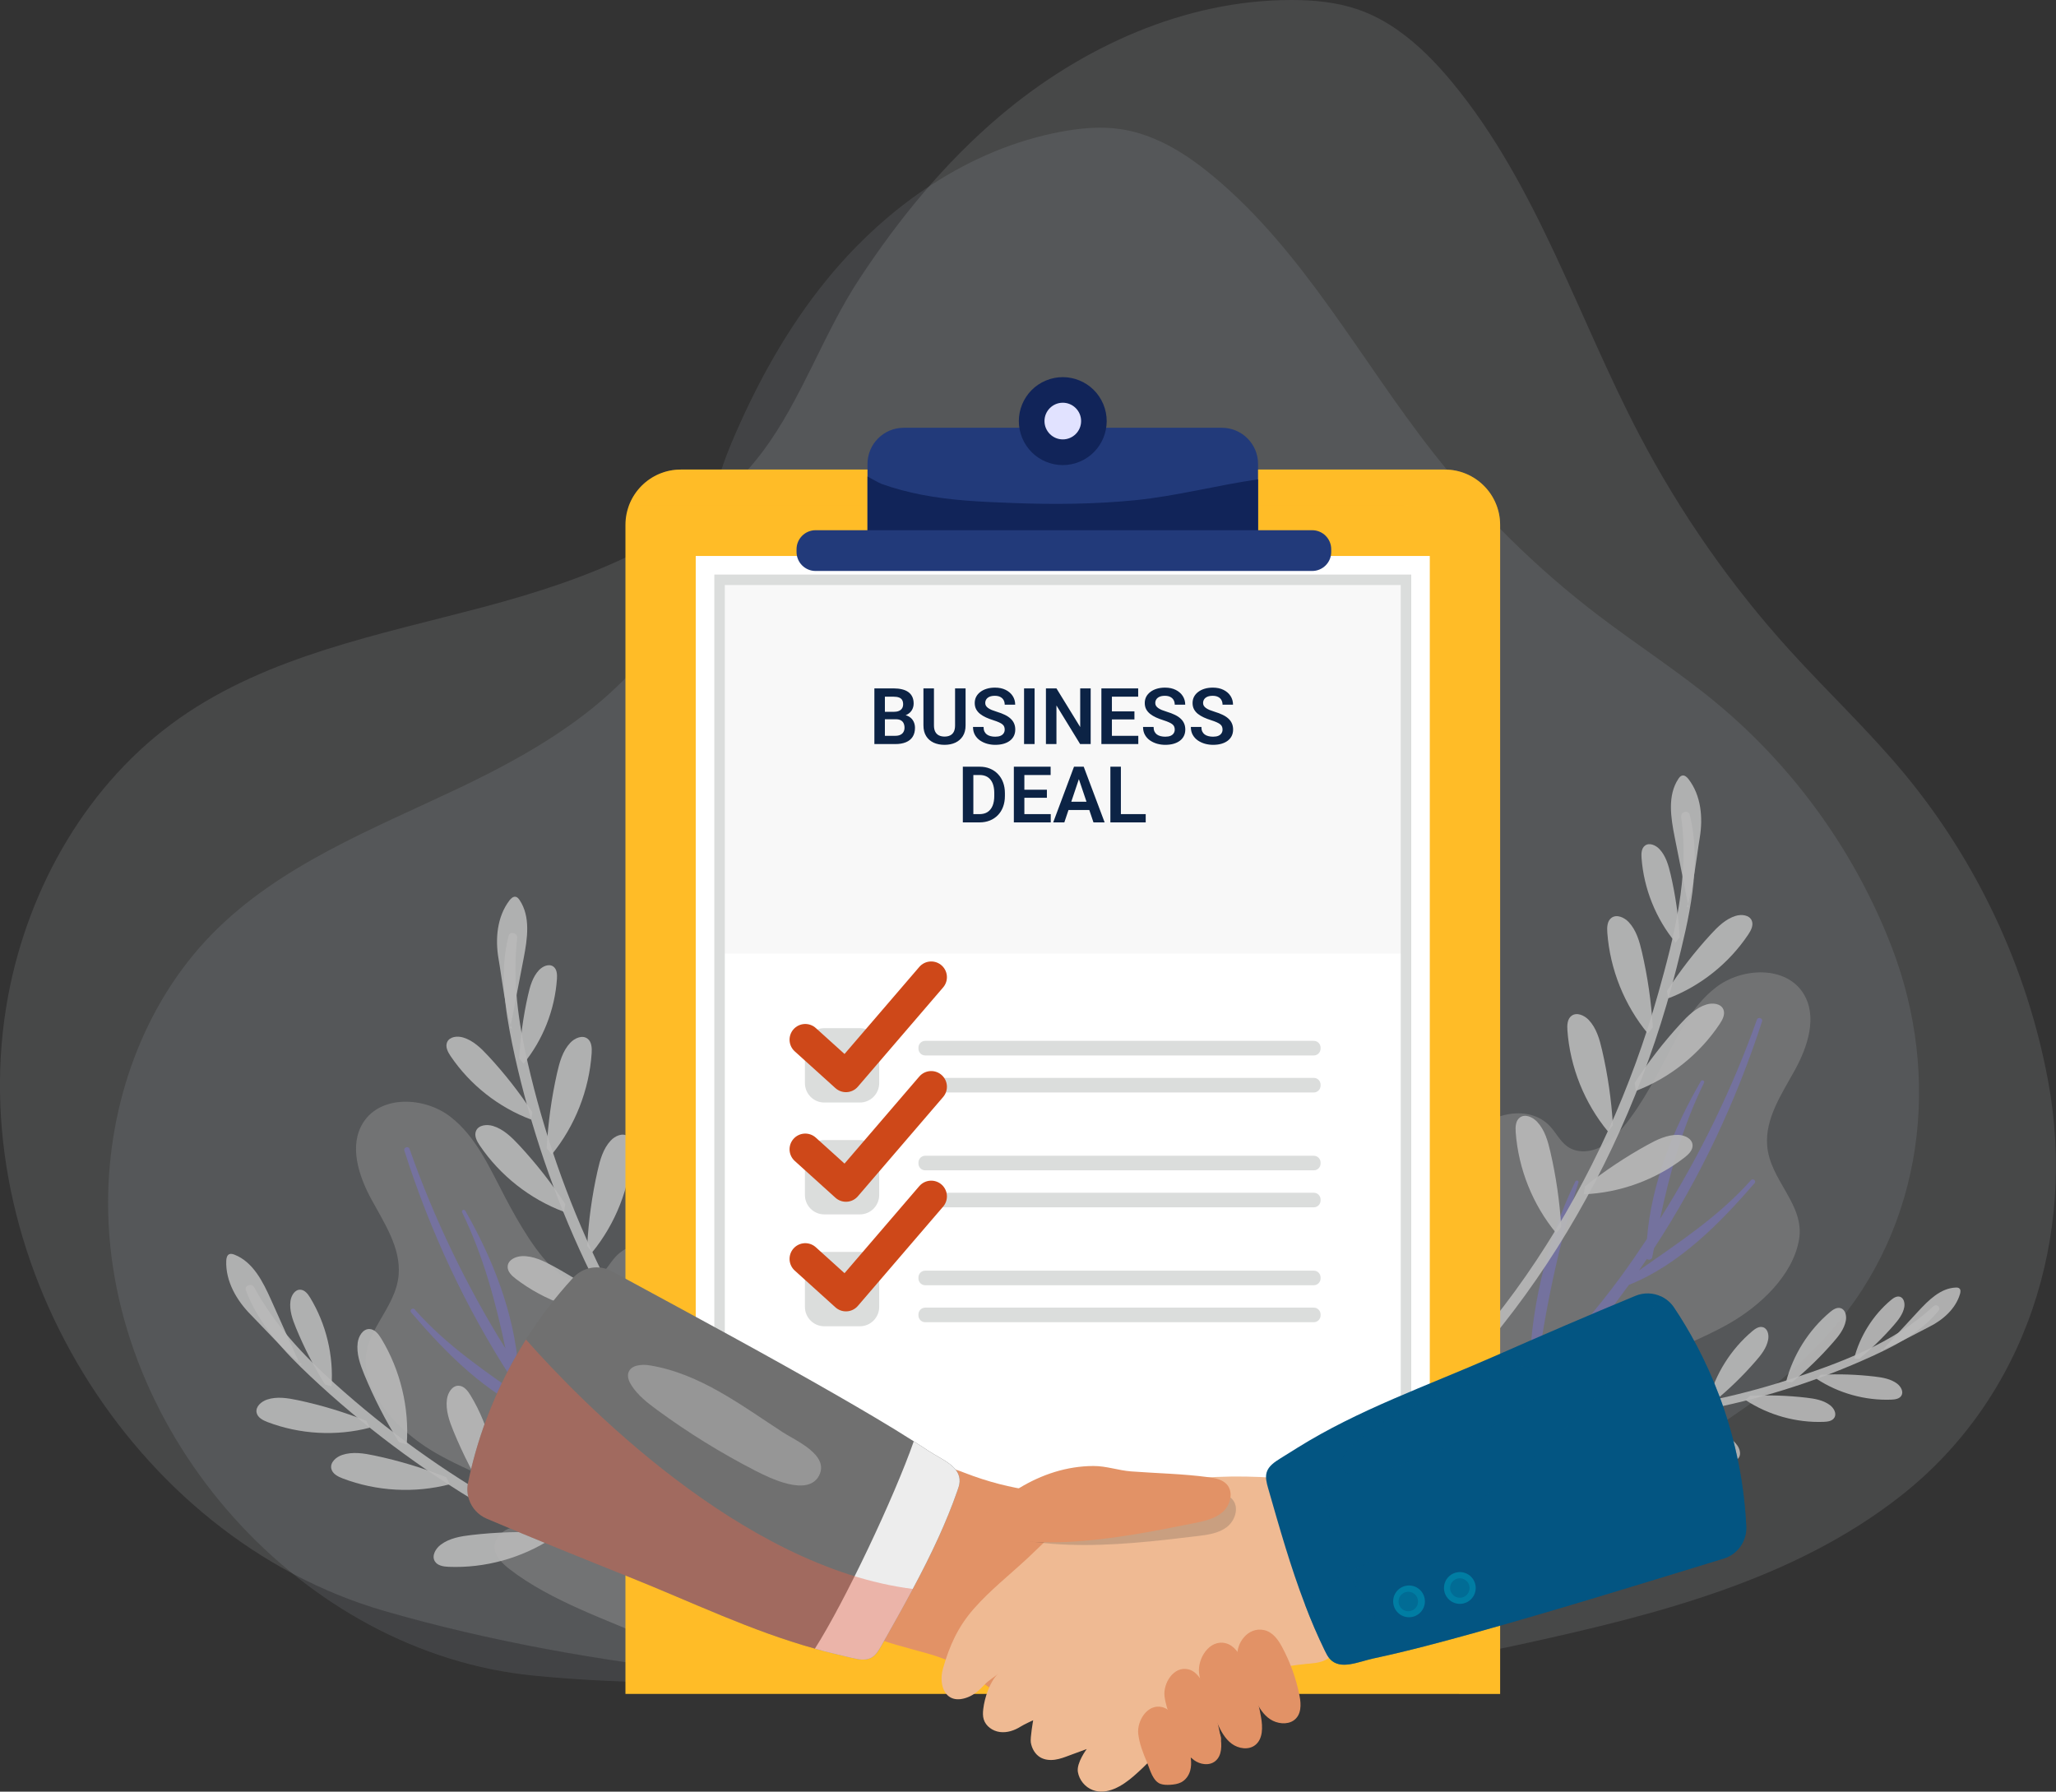 <svg width="210" height="183" viewBox="0 0 210 183" fill="none" xmlns="http://www.w3.org/2000/svg">
<rect x="0" y="0" width="210" height="183" fill="#333333" stroke="none"/>
<g clip-path="url(#clip0_1154_5736)">
<g opacity="0.53">
<path d="M142.841 3.127C141.565 2.227 140.194 1.482 138.709 0.968C136.53 0.218 134.196 0 131.889 0C121.014 0 110.497 4.782 102.183 11.804C96.526 16.581 91.799 22.363 87.744 28.535C84.061 34.144 81.914 40.739 77.931 46.08C71.293 54.979 60.141 59.142 49.416 61.992C38.69 64.842 27.416 66.978 18.33 73.36C9.03 79.891 2.946 90.482 0.843 101.659C-4.138 128.125 13.385 157.069 39.294 164.555C60.654 170.728 84.683 172.646 106.856 172.628C123.298 172.614 139.835 171.364 155.918 167.828C169.241 164.896 183.204 161.383 194.142 152.792C206.979 142.711 212.142 126.198 209.181 110.335C207.043 98.872 201.934 87.973 194.492 79.001C190.841 74.601 186.655 70.669 182.813 66.433C176.801 59.802 171.634 52.402 167.475 44.475C161.127 32.38 157.017 18.913 148.313 8.39C146.701 6.441 144.894 4.582 142.837 3.132L142.841 3.127Z" fill="#F3F9FD" fill-opacity="0.2"/>
</g>
<g opacity="0.23">
<path d="M118.405 14.395C117.152 13.817 115.839 13.395 114.473 13.19C112.461 12.89 110.4 13.076 108.397 13.449C98.962 15.204 90.607 21.049 84.522 28.476C80.381 33.535 77.211 39.312 74.682 45.32C72.389 50.779 71.585 56.852 68.988 62.124C64.661 70.919 55.652 76.328 46.807 80.528C37.957 84.728 28.517 88.4 21.66 95.4C14.64 102.568 11.066 112.735 11.039 122.771C10.976 146.538 30.832 168.828 54.521 171.15C74.051 173.064 95.206 170.855 114.445 167.264C128.712 164.601 142.861 160.856 156.247 155.192C167.336 150.502 178.888 145.202 186.997 135.984C196.515 125.166 198.336 110.008 193.218 96.718C189.517 87.114 183.333 78.482 175.432 71.896C171.554 68.665 167.295 65.933 163.277 62.874C156.992 58.088 151.321 52.502 146.435 46.293C138.984 36.821 133.249 25.799 124.004 18.072C122.292 16.64 120.426 15.317 118.409 14.39L118.405 14.395Z" fill="#DFECFA" fill-opacity="0.4"/>
</g>
<path d="M79.783 169.673C79.71 169.741 79.633 169.805 79.552 169.869C75.837 172.837 70.534 169.2 66.906 167.601C62.029 165.451 56.285 163.542 52.075 160.296C51.317 159.71 50.523 158.96 50.523 158.001C50.523 157.092 51.294 156.324 52.162 156.065C53.029 155.806 53.969 155.965 54.841 156.215C55.172 156.31 55.531 156.415 55.849 156.287C56.321 156.097 56.462 155.451 56.267 154.983C56.071 154.515 55.649 154.188 55.231 153.897C51.935 151.629 48.03 150.433 44.561 148.442C41.473 146.674 38.045 143.543 37.418 139.816C36.809 136.211 40.433 133.789 40.719 130.198C40.937 127.443 39.266 124.948 37.945 122.521C36.623 120.094 35.62 117.012 37.091 114.671C38.876 111.831 43.344 112.012 46 114.062C48.656 116.112 50.041 119.353 51.608 122.321C52.856 124.689 54.918 128.398 57.075 130.039C58.224 130.911 59.922 131.239 61.102 130.411C61.847 129.893 62.265 129.025 62.883 128.357C65.162 125.912 69.63 127.107 71.437 129.925C73.24 132.743 73.022 136.398 72.282 139.661C71.959 141.07 71.551 142.525 71.846 143.943C72.141 145.361 73.426 146.697 74.852 146.465C75.742 146.32 76.482 145.615 77.381 145.561C78.448 145.497 79.37 146.415 79.697 147.433C80.024 148.451 79.901 149.551 79.81 150.615C79.501 154.219 79.647 157.851 80.219 161.424C80.668 164.228 82.235 167.441 79.783 169.664V169.673Z" fill="#848484" fill-opacity="0.62"/>
<g style="mix-blend-mode:screen" opacity="0.38">
<path d="M41.297 117.512C43.921 125.748 47.549 133.543 52.231 140.775C52.29 141.075 52.349 141.37 52.404 141.67C52.453 141.934 52.785 141.993 52.953 141.847C53.216 142.238 53.475 142.634 53.743 143.02C49.715 140.156 45.692 137.534 42.355 133.743C42.151 133.511 41.787 133.82 41.992 134.052C45.52 138.166 49.638 142.406 54.751 144.493C54.76 144.493 54.765 144.493 54.774 144.493C60.277 152.201 67.075 159.91 75.044 165.051C75.384 165.273 75.874 164.792 75.543 164.492C71.883 161.165 68.291 157.901 64.891 154.46C64.972 147.547 63.269 140.184 60.295 133.961C60.214 133.793 59.914 133.875 59.973 134.066C61.998 140.602 63.297 146.979 64.178 153.724C61.113 150.57 58.197 147.261 55.55 143.597C54.656 142.356 53.793 141.088 52.953 139.806C52.522 134.134 50.319 128.534 47.527 123.671C47.413 123.471 47.095 123.616 47.2 123.825C49.384 128.33 50.623 132.952 51.627 137.734C47.631 131.316 44.321 124.448 41.824 117.33C41.719 117.035 41.202 117.199 41.297 117.503V117.512Z" fill="#7970E5"/>
</g>
<path d="M137.328 160.51C137.669 159.606 144.666 158.047 145.815 157.62C148.616 156.579 151.391 155.461 154.129 154.265C159.015 152.138 164.768 150.256 168.995 147.029C169.758 146.447 170.553 145.702 170.557 144.743C170.557 143.834 169.794 143.061 168.927 142.798C168.06 142.534 167.12 142.689 166.248 142.934C165.917 143.025 165.558 143.129 165.24 143.002C164.772 142.811 164.632 142.166 164.827 141.698C165.022 141.23 165.449 140.902 165.871 140.616C169.177 138.366 173.091 137.184 176.569 135.212C179.666 133.457 183.108 130.344 183.753 126.621C184.375 123.021 180.765 120.576 180.497 116.99C180.288 114.231 181.977 111.749 183.312 109.327C184.647 106.908 185.664 103.827 184.202 101.481C182.431 98.632 177.963 98.791 175.293 100.832C172.628 102.868 171.229 106.104 169.645 109.063C168.382 111.422 166.307 115.122 164.137 116.758C162.983 117.626 161.285 117.944 160.104 117.113C159.36 116.59 158.951 115.722 158.334 115.054C156.063 112.595 151.591 113.772 149.774 116.581C147.958 119.39 148.158 123.044 148.884 126.312C149.198 127.726 149.602 129.18 149.302 130.594C149.002 132.007 147.708 133.344 146.287 133.103C145.397 132.953 144.661 132.244 143.762 132.189C142.695 132.121 141.769 133.034 141.437 134.048C141.106 135.066 141.22 136.166 141.306 137.23C141.978 145.579 140.221 152.82 137.328 160.515V160.51Z" fill="#838383" fill-opacity="0.62"/>
<g style="mix-blend-mode:screen" opacity="0.38">
<path d="M179.984 104.304C177.318 112.526 173.654 120.303 168.936 127.517C168.877 127.817 168.818 128.112 168.759 128.412C168.709 128.676 168.373 128.73 168.21 128.589C167.946 128.98 167.683 129.371 167.415 129.757C171.456 126.912 175.493 124.308 178.849 120.54C179.053 120.308 179.416 120.617 179.212 120.853C175.666 124.949 171.529 129.171 166.403 131.23C166.393 131.23 166.389 131.23 166.38 131.23C160.84 138.911 154.006 146.588 146.01 151.688C145.67 151.906 145.184 151.425 145.511 151.129C149.189 147.82 152.794 144.575 156.213 141.148C156.163 134.234 157.902 126.876 160.908 120.671C160.99 120.503 161.29 120.59 161.226 120.776C159.169 127.298 157.839 133.671 156.926 140.411C160.009 137.275 162.938 133.98 165.603 130.326C166.507 129.089 167.37 127.826 168.219 126.548C168.677 120.876 170.907 115.29 173.722 110.44C173.84 110.24 174.154 110.386 174.049 110.599C171.842 115.094 170.58 119.712 169.558 124.489C173.586 118.09 176.928 111.24 179.457 104.131C179.562 103.836 180.079 104.004 179.979 104.304H179.984Z" fill="#7970E5"/>
</g>
<path d="M136.332 150.665C144.323 144.438 151.307 137.216 156.919 128.748C162.473 120.367 166.659 111.095 169.384 101.413C171.005 95.645 172.571 89.496 171.718 83.473C171.641 82.914 172.449 82.664 172.594 83.246C173.866 88.368 172.494 93.877 171.241 98.872C169.974 103.918 168.308 108.858 166.273 113.644C162.214 123.198 156.642 132.148 149.668 139.839C145.817 144.088 141.545 148.025 136.818 151.279C136.454 151.529 135.987 150.933 136.341 150.661L136.332 150.665Z" fill="#B9B9B9" fill-opacity="0.9"/>
<path d="M172.475 92.636C172.002 90.259 171.53 87.882 171.053 85.509C170.654 83.505 170.3 81.255 171.43 79.55C171.53 79.4 171.653 79.25 171.825 79.214C172.08 79.159 172.307 79.378 172.466 79.582C173.742 81.232 173.959 83.5 173.614 85.555C173.269 87.609 172.974 90.673 172.302 92.65" fill="#B9B9B9" fill-opacity="0.9"/>
<path d="M170.388 101.977C173.698 100.713 176.595 98.4 178.566 95.454C178.852 95.027 179.129 94.491 178.92 94.018C178.666 93.445 177.871 93.368 177.277 93.55C176.255 93.863 175.456 94.654 174.734 95.441C173.085 97.236 171.592 99.168 170.266 101.208" fill="#B9B9B9" fill-opacity="0.9"/>
<path d="M167.088 111.426C170.553 110.104 173.586 107.681 175.647 104.595C175.947 104.145 176.238 103.586 176.02 103.09C175.756 102.49 174.921 102.409 174.299 102.599C173.227 102.927 172.396 103.754 171.638 104.581C169.912 106.458 168.346 108.481 166.961 110.622" fill="#B9B9B9" fill-opacity="0.9"/>
<path d="M161.766 121.985C165.471 121.835 169.117 120.503 172.05 118.235C172.477 117.903 172.927 117.467 172.877 116.931C172.818 116.281 172.055 115.935 171.401 115.917C170.284 115.89 169.231 116.408 168.25 116.949C166.02 118.181 163.891 119.599 161.897 121.185" fill="#B9B9B9" fill-opacity="0.9"/>
<path d="M171.136 96.268C169.129 93.836 167.899 90.777 167.667 87.632C167.635 87.173 167.653 86.641 168.021 86.368C168.466 86.037 169.115 86.323 169.497 86.728C170.151 87.418 170.419 88.382 170.637 89.305C171.127 91.414 171.436 93.568 171.567 95.727" fill="#B9B9B9" fill-opacity="0.9"/>
<path d="M168.311 105.567C165.914 102.668 164.447 99.009 164.17 95.259C164.129 94.713 164.156 94.073 164.592 93.75C165.123 93.354 165.9 93.7 166.354 94.182C167.135 95.009 167.457 96.154 167.712 97.259C168.293 99.777 168.665 102.345 168.82 104.927" fill="#B9B9B9" fill-opacity="0.9"/>
<path d="M164.237 115.571C161.839 112.671 160.373 109.013 160.096 105.263C160.055 104.717 160.082 104.076 160.518 103.754C161.049 103.358 161.826 103.704 162.28 104.186C163.061 105.013 163.383 106.158 163.637 107.263C164.219 109.781 164.591 112.349 164.745 114.93" fill="#B9B9B9" fill-opacity="0.9"/>
<path d="M158.956 125.962C156.558 123.062 155.091 119.403 154.814 115.653C154.774 115.108 154.801 114.467 155.237 114.144C155.768 113.749 156.544 114.094 156.998 114.576C157.78 115.403 158.102 116.549 158.356 117.653C158.937 120.171 159.31 122.739 159.464 125.321" fill="#B9B9B9" fill-opacity="0.9"/>
<path d="M71.588 162.428C64.686 160.119 58.002 157.474 51.649 153.883C45.388 150.347 39.521 146.12 34.176 141.307C30.934 138.389 28.046 135.316 25.949 131.462C25.712 131.03 24.931 131.298 25.113 131.789C26.407 135.275 29.045 138.075 31.711 140.584C34.385 143.102 37.214 145.466 40.148 147.67C46.078 152.124 52.503 155.924 59.287 158.915C63.183 160.633 67.219 162.169 71.361 163.187C71.851 163.31 72.069 162.592 71.588 162.433V162.428Z" fill="#B9B9B9" fill-opacity="0.9"/>
<path d="M30.665 139.421C29.675 137.212 28.686 134.998 27.696 132.789C26.86 130.921 25.848 128.885 23.936 128.148C23.768 128.085 23.582 128.035 23.418 128.103C23.182 128.208 23.119 128.517 23.11 128.776C23.028 130.862 24.163 132.83 25.634 134.307C27.105 135.784 29.122 138.107 30.811 139.33" fill="#B9B9B9" fill-opacity="0.9"/>
<path d="M37.774 145.825C34.346 146.715 30.64 146.511 27.33 145.252C26.849 145.07 26.313 144.793 26.209 144.288C26.081 143.675 26.685 143.152 27.28 142.952C28.293 142.616 29.401 142.798 30.445 143.02C32.824 143.525 35.163 144.234 37.424 145.129" fill="#B9B9B9" fill-opacity="0.9"/>
<path d="M45.939 151.606C42.352 152.538 38.474 152.329 35.009 151.01C34.505 150.82 33.947 150.529 33.838 150.001C33.706 149.361 34.337 148.811 34.959 148.606C36.022 148.252 37.18 148.442 38.274 148.674C40.767 149.201 43.215 149.942 45.58 150.883" fill="#B9B9B9" fill-opacity="0.9"/>
<path d="M56.387 157.124C53.281 159.151 49.54 160.183 45.834 160.037C45.294 160.015 44.672 159.919 44.404 159.456C44.077 158.887 44.499 158.165 45.022 157.774C45.916 157.101 47.074 156.91 48.186 156.783C50.716 156.492 53.272 156.415 55.815 156.547" fill="#B9B9B9" fill-opacity="0.9"/>
<path d="M33.861 141.606C34.088 138.461 33.316 135.252 31.686 132.557C31.45 132.166 31.123 131.739 30.664 131.73C30.11 131.716 29.747 132.33 29.67 132.88C29.538 133.821 29.874 134.761 30.237 135.643C31.059 137.648 32.054 139.579 33.203 141.416" fill="#B9B9B9" fill-opacity="0.9"/>
<path d="M41.546 147.538C41.819 143.784 40.897 139.952 38.949 136.734C38.667 136.266 38.277 135.761 37.727 135.748C37.065 135.734 36.633 136.466 36.538 137.12C36.383 138.248 36.783 139.366 37.214 140.416C38.2 142.806 39.385 145.115 40.752 147.306" fill="#B9B9B9" fill-opacity="0.9"/>
<path d="M50.66 153.329C50.932 149.574 50.01 145.743 48.062 142.525C47.781 142.056 47.39 141.552 46.841 141.538C46.178 141.525 45.746 142.256 45.651 142.911C45.497 144.034 45.896 145.156 46.328 146.206C47.313 148.597 48.498 150.906 49.865 153.097" fill="#B9B9B9" fill-opacity="0.9"/>
<path d="M60.976 158.733C61.248 154.979 60.327 151.147 58.379 147.929C58.097 147.461 57.706 146.956 57.157 146.943C56.494 146.929 56.063 147.661 55.967 148.315C55.813 149.442 56.213 150.561 56.644 151.611C57.629 154.001 58.815 156.31 60.181 158.501" fill="#B9B9B9" fill-opacity="0.9"/>
<path d="M72.402 147.388C68.08 141.525 64.129 135.521 60.992 128.925C57.899 122.43 55.52 115.594 53.908 108.581C52.932 104.327 52.328 100.154 52.827 95.791C52.882 95.3 52.092 95.073 51.955 95.577C51.011 99.172 51.569 102.986 52.305 106.568C53.045 110.167 54.008 113.726 55.143 117.222C57.436 124.276 60.519 131.084 64.352 137.434C66.554 141.084 68.974 144.661 71.78 147.875C72.112 148.256 72.702 147.797 72.398 147.388H72.402Z" fill="#B9B9B9" fill-opacity="0.9"/>
<path d="M52.109 105.027C52.567 102.65 53.026 100.268 53.485 97.891C53.871 95.882 54.211 93.632 53.071 91.932C52.971 91.787 52.849 91.632 52.672 91.6C52.418 91.55 52.191 91.764 52.032 91.973C50.769 93.632 50.565 95.9 50.924 97.954C51.282 100.009 51.596 103.068 52.281 105.04" fill="#B9B9B9" fill-opacity="0.9"/>
<path d="M54.25 114.353C50.931 113.113 48.02 110.817 46.031 107.881C45.741 107.454 45.464 106.922 45.668 106.449C45.918 105.877 46.712 105.79 47.312 105.972C48.334 106.281 49.137 107.063 49.864 107.849C51.521 109.631 53.029 111.554 54.368 113.59" fill="#B9B9B9" fill-opacity="0.9"/>
<path d="M57.61 123.78C54.137 122.48 51.085 120.076 49.005 117.004C48.701 116.558 48.411 115.999 48.624 115.504C48.883 114.904 49.718 114.817 50.345 115.004C51.417 115.326 52.257 116.149 53.02 116.967C54.754 118.835 56.334 120.844 57.733 122.976" fill="#B9B9B9" fill-opacity="0.9"/>
<path d="M63.003 134.307C59.298 134.18 55.642 132.875 52.691 130.625C52.264 130.298 51.805 129.862 51.855 129.325C51.91 128.675 52.673 128.325 53.327 128.303C54.444 128.266 55.502 128.78 56.487 129.312C58.725 130.53 60.86 131.934 62.867 133.507" fill="#B9B9B9" fill-opacity="0.9"/>
<path d="M53.471 108.649C55.465 106.208 56.672 103.136 56.886 99.99C56.917 99.531 56.89 98.999 56.522 98.727C56.073 98.4 55.428 98.69 55.047 99.095C54.397 99.79 54.134 100.754 53.925 101.681C53.448 103.795 53.153 105.949 53.035 108.108" fill="#B9B9B9" fill-opacity="0.9"/>
<path d="M56.353 117.926C58.732 115.008 60.176 111.345 60.431 107.59C60.467 107.045 60.44 106.404 59.999 106.081C59.463 105.69 58.691 106.036 58.237 106.522C57.465 107.354 57.148 108.499 56.898 109.608C56.33 112.131 55.976 114.703 55.84 117.285" fill="#B9B9B9" fill-opacity="0.9"/>
<path d="M60.49 127.907C62.869 124.989 64.313 121.326 64.567 117.572C64.604 117.026 64.576 116.385 64.136 116.063C63.6 115.672 62.828 116.017 62.374 116.504C61.602 117.335 61.284 118.481 61.035 119.59C60.467 122.112 60.113 124.685 59.977 127.267" fill="#B9B9B9" fill-opacity="0.9"/>
<path d="M65.833 138.266C68.208 135.348 69.657 131.684 69.911 127.93C69.947 127.385 69.92 126.744 69.48 126.421C68.944 126.03 68.172 126.376 67.718 126.862C66.946 127.694 66.628 128.839 66.378 129.948C65.811 132.471 65.457 135.043 65.32 137.625" fill="#B9B9B9" fill-opacity="0.9"/>
<path d="M157.203 145.138C162.752 145.611 168.45 145.07 173.908 144.034C179.475 142.975 184.92 141.293 190.114 139.016C192.961 137.766 196.003 136.348 197.997 133.88C198.278 133.534 197.806 133.125 197.488 133.42C193.37 137.238 187.794 139.284 182.527 140.979C177.296 142.665 171.888 143.765 166.412 144.261C163.356 144.538 160.304 144.556 157.244 144.543C156.912 144.543 156.867 145.106 157.207 145.133L157.203 145.138Z" fill="#B9B9B9" fill-opacity="0.9"/>
<path d="M192.2 137.966C193.444 136.621 194.692 135.275 195.937 133.93C196.99 132.794 198.207 131.576 199.755 131.512C199.892 131.507 200.037 131.512 200.137 131.607C200.282 131.739 200.25 131.976 200.196 132.166C199.751 133.68 198.457 134.821 197.045 135.525C195.632 136.23 193.625 137.407 192.113 137.871" fill="#B9B9B9" fill-opacity="0.9"/>
<path d="M185.551 140.838C187.794 142.311 190.5 143.061 193.179 142.961C193.57 142.947 194.019 142.879 194.215 142.543C194.451 142.134 194.146 141.611 193.77 141.325C193.125 140.838 192.285 140.697 191.481 140.602C189.651 140.388 187.803 140.325 185.964 140.42" fill="#B9B9B9" fill-opacity="0.9"/>
<path d="M178.297 143.007C180.644 144.547 183.478 145.334 186.284 145.229C186.693 145.216 187.165 145.143 187.369 144.788C187.619 144.361 187.301 143.811 186.906 143.516C186.23 143.007 185.353 142.861 184.513 142.761C182.597 142.538 180.663 142.475 178.737 142.57" fill="#B9B9B9" fill-opacity="0.9"/>
<path d="M169.465 144.429C171.204 146.638 173.638 148.283 176.33 149.079C176.721 149.192 177.193 149.274 177.497 149.006C177.87 148.679 177.743 148.061 177.461 147.652C176.98 146.952 176.199 146.533 175.431 146.174C173.688 145.352 171.871 144.674 170.014 144.156" fill="#B9B9B9" fill-opacity="0.9"/>
<path d="M189.379 138.761C189.978 136.452 191.309 134.334 193.13 132.798C193.393 132.575 193.733 132.348 194.065 132.452C194.465 132.58 194.578 133.107 194.501 133.521C194.365 134.23 193.897 134.821 193.425 135.366C192.349 136.602 191.168 137.748 189.901 138.789" fill="#B9B9B9" fill-opacity="0.9"/>
<path d="M182.426 141.152C183.139 138.393 184.728 135.866 186.903 134.03C187.221 133.761 187.62 133.493 188.015 133.62C188.492 133.77 188.628 134.402 188.533 134.893C188.374 135.739 187.816 136.448 187.248 137.093C185.963 138.57 184.555 139.938 183.043 141.179" fill="#B9B9B9" fill-opacity="0.9"/>
<path d="M174.492 143.097C175.205 140.338 176.794 137.811 178.969 135.975C179.287 135.707 179.687 135.439 180.082 135.566C180.559 135.716 180.695 136.348 180.599 136.838C180.441 137.684 179.882 138.393 179.314 139.038C178.029 140.516 176.622 141.884 175.11 143.125" fill="#B9B9B9" fill-opacity="0.9"/>
<path d="M165.777 144.47C166.49 141.711 168.08 139.184 170.255 137.348C170.572 137.08 170.972 136.812 171.367 136.939C171.844 137.089 171.98 137.721 171.885 138.212C171.726 139.057 171.167 139.766 170.6 140.411C169.315 141.889 167.907 143.257 166.395 144.498" fill="#B9B9B9" fill-opacity="0.9"/>
<path d="M153.222 53.616V173.019H63.883V53.616C63.883 50.493 66.416 47.961 69.536 47.961H147.569C150.688 47.961 153.222 50.493 153.222 53.616Z" fill="#FFBC27"/>
<g style="mix-blend-mode:multiply" opacity="0.31">
<path d="M153.223 53.616V173.019H149.014V57.266C149.014 54.143 146.48 51.611 143.361 51.611H65.328C64.942 51.611 64.57 51.652 64.211 51.725C64.987 49.529 67.085 47.961 69.537 47.961H147.57C150.689 47.961 153.223 50.493 153.223 53.616Z" fill="#FFBC27"/>
</g>
<path d="M146.039 56.788H71.062V160.869H146.039V56.788Z" fill="white"/>
<path opacity="0.18" d="M143.528 59.374H73.578V97.409H143.528V59.374Z" fill="#DBDDDC"/>
<path d="M143.609 158.438V59.22L73.496 59.22V158.438H143.609Z" stroke="#DBDDDC" stroke-width="1.07" stroke-miterlimit="10"/>
<path d="M128.496 47.398V55.693H88.606V47.398C88.606 45.348 90.263 43.693 92.306 43.693H124.8C126.843 43.693 128.5 45.348 128.5 47.398H128.496Z" fill="#223A7A"/>
<path d="M110.278 47.158C112.565 46.204 113.645 43.574 112.692 41.285C111.738 38.996 109.111 37.914 106.824 38.869C104.537 39.824 103.457 42.453 104.411 44.742C105.364 47.031 107.991 48.113 110.278 47.158Z" fill="#112459"/>
<path d="M110.425 43.007C110.425 44.043 109.585 44.88 108.554 44.88C107.524 44.88 106.684 44.039 106.684 43.007C106.684 41.975 107.524 41.134 108.554 41.134C109.585 41.134 110.425 41.975 110.425 43.007Z" fill="#E1E2FF"/>
<path d="M128.496 48.961V55.697H88.606V48.67C89.164 48.957 89.722 49.311 90.063 49.434C91.375 49.907 92.742 50.257 94.109 50.529C97.192 51.134 100.348 51.261 103.481 51.379C107.577 51.538 111.809 51.502 115.936 51.093C120.182 50.67 124.282 49.566 128.496 48.961Z" fill="#112459"/>
<path d="M134.027 54.156H83.303C82.23 54.156 81.359 55.027 81.359 56.102V56.374C81.359 57.449 82.23 58.32 83.303 58.32H134.027C135.101 58.32 135.971 57.449 135.971 56.374V56.102C135.971 55.027 135.101 54.156 134.027 54.156Z" fill="#223A7A"/>
<path d="M87.823 105.018H84.195C83.101 105.018 82.215 105.905 82.215 106.999V110.631C82.215 111.725 83.101 112.613 84.195 112.613H87.823C88.916 112.613 89.802 111.725 89.802 110.631V106.999C89.802 105.905 88.916 105.018 87.823 105.018Z" fill="#DBDDDC"/>
<path d="M87.823 116.444H84.195C83.101 116.444 82.215 117.332 82.215 118.426V122.058C82.215 123.152 83.101 124.039 84.195 124.039H87.823C88.916 124.039 89.802 123.152 89.802 122.058V118.426C89.802 117.332 88.916 116.444 87.823 116.444Z" fill="#DBDDDC"/>
<path d="M87.823 127.871H84.195C83.101 127.871 82.215 128.758 82.215 129.853V133.484C82.215 134.579 83.101 135.466 84.195 135.466H87.823C88.916 135.466 89.802 134.579 89.802 133.484V129.853C89.802 128.758 88.916 127.871 87.823 127.871Z" fill="#DBDDDC"/>
<path d="M134.189 106.313H94.503C94.12 106.313 93.809 106.624 93.809 107.008V107.108C93.809 107.492 94.12 107.804 94.503 107.804H134.189C134.573 107.804 134.884 107.492 134.884 107.108V107.008C134.884 106.624 134.573 106.313 134.189 106.313Z" fill="#DBDDDC"/>
<path d="M134.189 110.095H94.503C94.12 110.095 93.809 110.406 93.809 110.79V110.89C93.809 111.274 94.12 111.586 94.503 111.586H134.189C134.573 111.586 134.884 111.274 134.884 110.89V110.79C134.884 110.406 134.573 110.095 134.189 110.095Z" fill="#DBDDDC"/>
<path d="M134.189 118.049H94.503C94.12 118.049 93.809 118.36 93.809 118.744V118.844C93.809 119.228 94.12 119.54 94.503 119.54H134.189C134.573 119.54 134.884 119.228 134.884 118.844V118.744C134.884 118.36 134.573 118.049 134.189 118.049Z" fill="#DBDDDC"/>
<path d="M134.189 121.826H94.503C94.12 121.826 93.809 122.137 93.809 122.521V122.621C93.809 123.005 94.12 123.317 94.503 123.317H134.189C134.573 123.317 134.884 123.005 134.884 122.621V122.521C134.884 122.137 134.573 121.826 134.189 121.826Z" fill="#DBDDDC"/>
<path d="M134.189 129.785H94.503C94.12 129.785 93.809 130.096 93.809 130.48V130.58C93.809 130.964 94.12 131.276 94.503 131.276H134.189C134.573 131.276 134.884 130.964 134.884 130.58V130.48C134.884 130.096 134.573 129.785 134.189 129.785Z" fill="#DBDDDC"/>
<path d="M134.189 133.562H94.503C94.12 133.562 93.809 133.873 93.809 134.257V134.357C93.809 134.741 94.12 135.052 94.503 135.052H134.189C134.573 135.052 134.884 134.741 134.884 134.357V134.257C134.884 133.873 134.573 133.562 134.189 133.562Z" fill="#DBDDDC"/>
<path d="M82.25 106.195L86.405 109.949L95.114 99.809" stroke="#CE4819" stroke-width="3.21" stroke-linecap="round" stroke-linejoin="round"/>
<path d="M82.25 117.389L86.405 121.144L95.114 111.003" stroke="#CE4819" stroke-width="3.21" stroke-linecap="round" stroke-linejoin="round"/>
<path d="M82.25 128.584L86.405 132.339L95.114 122.198" stroke="#CE4819" stroke-width="3.21" stroke-linecap="round" stroke-linejoin="round"/>
<path d="M94.702 151.202C95.347 150.62 96.091 150.029 96.968 150.02C97.513 150.02 98.026 150.243 98.53 150.438C103.343 152.302 107.625 152.724 112.706 152.556C116.311 152.438 121.138 153.156 123.962 155.647C124.271 155.924 124.566 156.224 124.802 156.57C125.365 157.415 125.511 158.506 125.261 159.488C125.243 159.583 125.22 159.67 125.188 159.76C124.975 160.41 124.589 161.006 124.103 161.492C123.89 161.701 123.531 161.869 123.363 162.097C123.131 162.415 123.163 162.31 123.445 162.492C123.994 162.856 124.648 162.942 125.175 163.415C125.606 163.801 125.951 164.287 126.124 164.847C126.75 166.901 125.52 168.637 124.262 168.887C125.538 168.951 127 170.092 127.241 171.487C127.431 172.592 126.75 173.96 125.888 174.642C125.238 175.155 124.071 175.114 123.921 175.741C123.776 176.36 124.952 177 124.666 177.828C124.289 178.919 121.778 179.509 120.82 179.75C115.467 181.087 111.312 177.519 106.294 175.21C103.03 173.705 101.381 172.719 98.521 170.542C95.864 168.515 90.261 168.355 87.655 166.269C85.271 164.36 86.81 162.365 88.077 159.892C88.118 159.797 88.163 159.71 88.213 159.615C88.554 158.956 88.921 158.32 89.312 157.688C90.797 155.292 92.613 153.102 94.702 151.211V151.202Z" fill="#E29266"/>
<path d="M98.016 151.352C97.998 151.679 97.884 151.997 97.771 152.311C97.203 153.938 96.554 155.506 95.855 157.047C95.042 158.833 94.156 160.574 93.235 162.297C92.199 164.237 91.109 166.16 90.02 168.096C89.747 168.578 89.452 169.087 88.957 169.337C88.367 169.633 87.663 169.487 87.027 169.337C86.351 169.174 85.674 169.01 85.011 168.855C84.416 168.715 83.831 168.56 83.24 168.392C76.738 166.592 70.622 163.619 64.351 161.11C59.456 159.156 54.561 157.174 49.707 155.111C48.849 154.743 48.204 154.029 47.918 153.188C47.732 152.652 47.686 152.07 47.8 151.484C48.586 147.634 50.238 142.316 53.717 136.816C55.038 134.721 56.627 132.594 58.539 130.512C59.547 129.407 61.168 129.135 62.48 129.839C63.02 130.13 63.561 130.43 64.101 130.721C71.289 134.621 78.491 138.498 85.583 142.575C88.19 144.079 90.796 145.598 93.335 147.216C93.848 147.543 94.356 147.866 94.86 148.202C96.186 149.075 98.107 149.756 98.016 151.347V151.352Z" fill="#707070"/>
<g style="mix-blend-mode:multiply">
<path d="M122.837 174.455C121.261 174.728 119.658 174.782 118.06 174.719C116.47 174.637 114.849 174.441 113.355 173.851C114.146 173.964 114.936 174.028 115.721 174.096C116.507 174.155 117.297 174.196 118.082 174.232C118.872 174.278 119.663 174.296 120.453 174.332C121.243 174.36 122.037 174.405 122.837 174.455Z" fill="#EFBA93"/>
</g>
<g style="mix-blend-mode:multiply">
<path d="M122.596 168.546C120.866 168.701 119.131 168.655 117.406 168.514C116.543 168.432 115.68 168.332 114.831 168.169C113.978 168.01 113.129 167.801 112.32 167.482C113.179 167.619 114.032 167.701 114.886 167.796C115.739 167.882 116.593 167.96 117.451 168.032C119.163 168.191 120.875 168.323 122.596 168.551V168.546Z" fill="#EFBA93"/>
</g>
<g style="mix-blend-mode:multiply">
<path d="M121.91 162.387C120.312 162.56 118.704 162.528 117.106 162.392C115.517 162.238 113.905 161.992 112.406 161.392C113.201 161.51 113.991 161.592 114.781 161.678C115.571 161.76 116.361 161.833 117.151 161.906C118.731 162.051 120.316 162.174 121.91 162.383V162.387Z" fill="#EFBA93"/>
</g>
<path d="M98.014 151.351C97.996 151.679 97.882 151.997 97.769 152.31C97.201 153.938 96.552 155.506 95.852 157.047C95.04 158.833 94.154 160.574 93.232 162.296C92.197 164.237 91.107 166.16 90.018 168.096C89.745 168.578 89.45 169.087 88.955 169.337C88.365 169.632 87.661 169.487 87.025 169.337C86.349 169.173 85.672 169.01 85.009 168.855C84.414 168.714 83.829 168.56 83.238 168.391C86.308 163.564 91.344 152.901 93.332 147.22C93.845 147.547 94.354 147.87 94.858 148.206C96.184 149.079 98.105 149.761 98.014 151.351Z" fill="#EDEDED"/>
<g style="mix-blend-mode:multiply" opacity="0.41">
<path d="M93.239 162.296C92.203 164.237 91.113 166.16 90.024 168.096C89.751 168.578 89.456 169.087 88.961 169.337C88.371 169.632 87.667 169.487 87.031 169.337C86.355 169.173 85.678 169.01 85.015 168.855C77.841 167.132 71.189 163.842 64.355 161.115C59.46 159.16 54.565 157.178 49.711 155.115C48.853 154.747 48.208 154.033 47.922 153.192C47.736 152.656 47.69 152.074 47.804 151.488C48.589 147.638 50.242 142.32 53.72 136.82C59.228 143.052 75.729 160.092 93.239 162.296Z" fill="#E96246"/>
</g>
<path d="M133.268 169.973C129.663 170.296 126.099 171.609 123.32 173.937C120.604 176.209 118.47 179.082 115.805 181.404C114.633 182.427 113.062 183.386 111.609 182.836C110.828 182.541 110.229 181.809 110.093 180.982C109.943 180.041 111.001 178.645 111.001 178.645C111.001 178.645 109.825 179.073 109.239 179.295C108.758 179.477 108.272 179.664 107.759 179.736C107.245 179.809 106.705 179.759 106.26 179.5C105.724 179.186 105.388 178.591 105.288 177.977C105.211 177.505 105.529 175.705 105.529 175.705C105.529 175.705 104.562 176.15 104.239 176.359C103.613 176.755 102.864 177.005 102.128 176.909C101.392 176.814 100.684 176.318 100.475 175.609C100.375 175.273 100.389 174.914 100.43 174.564C100.566 173.4 101.097 171.741 101.978 170.923C101.501 171.364 101.011 171.587 100.548 172.087C100.062 172.609 99.526 173.096 98.854 173.355C96.597 174.232 95.812 172.182 96.32 170.414C96.988 168.073 97.855 166.142 99.49 164.292C101.138 162.419 103.113 160.869 104.939 159.169C106.187 158.006 107.368 156.769 108.708 155.715C114.833 150.888 124.146 150.365 131.597 151.06C131.67 150.91 131.847 150.779 132.02 150.801C132.229 150.829 132.392 150.983 132.524 151.156C132.991 151.206 133.464 151.265 133.94 151.324L132.66 151.351C132.66 151.351 132.678 151.374 132.683 151.383C133.8 153.197 134.699 155.147 135.366 157.169C135.398 157.256 135.43 157.347 135.457 157.437C135.666 158.083 135.848 158.737 136.006 159.396C136.565 161.705 138.259 168.164 135.353 169.569C134.712 169.878 133.977 169.9 133.268 169.964V169.973Z" fill="#EFBA93"/>
<path d="M178.362 155.906C178.439 157.397 177.495 158.747 176.073 159.188C175.483 159.369 174.897 159.547 174.307 159.728C166.488 162.119 158.673 164.533 150.8 166.728C147.312 167.696 143.821 168.642 140.279 169.396C138.726 169.732 136.896 170.623 135.829 169.442C135.611 169.196 135.461 168.892 135.316 168.596C134.562 167.051 133.894 165.487 133.295 163.905C131.806 160.019 130.684 156.038 129.522 151.992C129.372 151.461 129.218 150.888 129.386 150.361C129.585 149.733 130.189 149.333 130.743 148.983C131.334 148.62 131.919 148.247 132.505 147.884C138.762 143.975 145.773 141.543 152.512 138.584C157.338 136.461 162.183 134.366 167.055 132.352C167.927 131.998 168.876 132.039 169.68 132.425C170.189 132.671 170.643 133.043 170.974 133.539C173.998 138.043 177.858 145.697 178.366 155.915L178.362 155.906Z" fill="#035582"/>
<g style="mix-blend-mode:multiply" opacity="0.43">
<path d="M178.364 155.906C178.441 157.397 177.496 158.747 176.075 159.188C175.485 159.369 174.899 159.547 174.309 159.728C166.49 162.119 158.675 164.533 150.801 166.728C147.314 167.696 143.822 168.642 140.281 169.396C138.728 169.733 136.898 170.623 135.831 169.442C135.613 169.196 135.463 168.892 135.318 168.596C134.564 167.051 133.896 165.487 133.297 163.906C133.647 163.496 134.023 163.124 134.418 162.778C136.53 160.96 139.164 159.892 141.679 158.697C150.438 154.533 158.275 148.424 164.46 140.943C166.58 138.375 167.806 134.612 169.677 132.425C170.186 132.671 170.64 133.043 170.971 133.539C173.996 138.043 177.855 145.697 178.364 155.915V155.906Z" fill="#035582"/>
</g>
<path d="M145.539 163.565C145.539 164.46 144.812 165.187 143.918 165.187C143.023 165.187 142.297 164.46 142.297 163.565C142.297 162.669 143.023 161.942 143.918 161.942C144.812 161.942 145.539 162.669 145.539 163.565Z" fill="#007DA3"/>
<path d="M150.73 162.196C150.73 163.092 150.004 163.819 149.109 163.819C148.215 163.819 147.488 163.092 147.488 162.196C147.488 161.301 148.215 160.574 149.109 160.574C150.004 160.574 150.73 161.301 150.73 162.196Z" fill="#007DA3"/>
<g style="mix-blend-mode:multiply" opacity="0.43">
<path d="M149.108 163.196C149.657 163.196 150.102 162.751 150.102 162.201C150.102 161.651 149.657 161.206 149.108 161.206C148.558 161.206 148.113 161.651 148.113 162.201C148.113 162.751 148.558 163.196 149.108 163.196Z" fill="#035582"/>
</g>
<g style="mix-blend-mode:multiply" opacity="0.43">
<path d="M144.837 163.578C144.837 164.128 144.392 164.574 143.842 164.574C143.293 164.574 142.848 164.128 142.848 163.578C142.848 163.028 143.293 162.583 143.842 162.583C144.392 162.583 144.837 163.028 144.837 163.578Z" fill="#035582"/>
</g>
<g style="mix-blend-mode:multiply">
<path d="M101.969 170.923C102.881 169.605 103.967 168.428 105.129 167.333C106.305 166.26 107.577 165.237 109.048 164.587C108.412 165.074 107.813 165.587 107.213 166.101C106.618 166.619 106.037 167.155 105.461 167.692C104.875 168.224 104.307 168.774 103.726 169.314C103.149 169.86 102.564 170.396 101.969 170.928V170.923Z" fill="#EFBA93"/>
</g>
<g style="mix-blend-mode:multiply">
<path d="M105.453 175.791C106.348 174.291 107.433 172.909 108.618 171.628C109.217 170.991 109.839 170.373 110.521 169.823C111.197 169.269 111.924 168.755 112.723 168.396C112.024 168.919 111.397 169.514 110.775 170.105C110.157 170.705 109.558 171.328 108.972 171.959C108.377 172.587 107.801 173.228 107.219 173.868C106.643 174.514 106.048 175.15 105.453 175.787V175.791Z" fill="#EFBA93"/>
</g>
<g style="mix-blend-mode:multiply">
<path d="M110.902 178.696C111.624 177.3 112.555 176.028 113.6 174.855C114.653 173.705 115.852 172.61 117.3 171.969C116.678 172.446 116.115 172.973 115.557 173.505C115.007 174.046 114.48 174.61 113.963 175.182C113.441 175.75 112.941 176.341 112.433 176.928L110.907 178.7L110.902 178.696Z" fill="#EFBA93"/>
</g>
<g style="mix-blend-mode:multiply" opacity="0.43">
<path d="M134.941 150.324C135.491 154.46 136.676 158.446 138.488 162.21C139.001 163.278 139.546 164.337 140.2 165.323C140.299 165.473 140.527 165.342 140.44 165.182C139.446 163.342 138.46 161.519 137.675 159.574C136.903 157.674 136.281 155.719 135.781 153.733C135.495 152.601 135.25 151.46 135.059 150.31C135.05 150.247 134.937 150.26 134.946 150.324H134.941Z" fill="#035582"/>
</g>
<path opacity="0.21" d="M124.128 152.334C124.796 152.479 125.518 152.67 125.936 153.215C126.576 154.052 126.135 155.352 125.295 155.988C124.451 156.624 123.352 156.77 122.303 156.897C117.967 157.42 113.603 157.929 109.226 157.783C107.01 157.711 104.83 157.442 102.66 156.992C101.997 156.856 100.766 156.733 100.394 156.047C99.981 155.292 100.839 154.515 101.379 154.088C103.477 152.424 105.902 151.138 108.513 150.561C109.816 150.27 111.165 150.165 112.495 150.265C113.826 150.365 114.992 150.915 116.273 151.115C118.893 151.52 121.518 151.77 124.133 152.338L124.128 152.334Z" fill="#3D3D3D"/>
<path d="M123.441 150.883C124.122 150.974 124.853 151.11 125.311 151.62C126.015 152.406 125.679 153.733 124.889 154.433C124.099 155.133 123.014 155.365 121.979 155.574C117.697 156.433 113.388 157.287 109.015 157.492C106.799 157.597 104.606 157.497 102.408 157.224C101.736 157.142 100.501 157.115 100.074 156.46C99.602 155.742 100.396 154.897 100.9 154.429C102.862 152.606 105.178 151.133 107.734 150.347C109.01 149.956 110.345 149.742 111.68 149.738C113.011 149.733 114.218 150.188 115.513 150.288C118.155 150.488 120.793 150.529 123.441 150.883Z" fill="#E29266"/>
<g style="mix-blend-mode:screen" opacity="0.67">
<path d="M137.845 147.911C137.25 148.502 136.683 149.443 137.187 150.111C137.464 150.474 137.959 150.588 138.417 150.611C139.634 150.679 140.837 150.329 142 149.956C145.737 148.756 149.379 147.261 152.875 145.484C154.328 144.747 158.21 142.725 157.12 140.507C156.067 138.366 152.784 140.348 151.381 140.893C146.654 142.716 141.532 144.238 137.845 147.911Z" fill="#035582"/>
</g>
<g style="mix-blend-mode:screen" opacity="0.67">
<path d="M66.348 139.457C65.522 139.325 64.428 139.416 64.182 140.216C64.051 140.652 64.251 141.12 64.5 141.507C65.159 142.534 66.148 143.302 67.134 144.025C70.299 146.348 73.645 148.416 77.137 150.211C78.586 150.956 82.5 152.911 83.653 150.729C84.766 148.616 81.233 147.125 79.971 146.302C75.72 143.543 71.479 140.284 66.348 139.457Z" fill="#A8A8A8"/>
</g>
<path d="M128.266 173.746C128.624 174.441 129.042 175.15 129.737 175.605C130.427 176.064 131.462 176.196 132.139 175.723C132.938 175.164 132.911 174.096 132.734 173.205C132.398 171.478 131.794 169.796 130.945 168.214C130.55 167.478 130 166.692 129.106 166.496C127.43 166.137 126.227 167.91 126.404 169.201C126.604 170.664 127.576 172.41 128.261 173.746H128.266Z" fill="#E29266"/>
<path d="M124.336 176.009C124.695 176.796 125.112 177.591 125.807 178.105C126.502 178.618 127.533 178.773 128.209 178.241C129.008 177.614 128.981 176.405 128.804 175.4C128.468 173.455 127.864 171.555 127.015 169.773C126.62 168.942 126.071 168.055 125.176 167.837C123.501 167.433 122.297 169.433 122.474 170.887C122.674 172.537 123.646 174.505 124.331 176.009H124.336Z" fill="#E29266"/>
<path d="M120.621 177.882C120.943 178.591 121.324 179.309 121.947 179.773C122.569 180.236 123.504 180.377 124.112 179.895C124.834 179.327 124.807 178.236 124.653 177.332C124.349 175.577 123.804 173.864 123.041 172.255C122.682 171.505 122.192 170.705 121.384 170.509C119.871 170.141 118.786 171.946 118.945 173.259C119.127 174.746 120.003 176.527 120.621 177.882Z" fill="#E29266"/>
<path d="M117.937 181.736C118.101 181.95 118.291 182.123 118.527 182.205C118.841 182.314 119.181 182.318 119.513 182.3C119.912 182.277 120.325 182.218 120.68 182.027C121.125 181.782 121.438 181.332 121.57 180.836C121.969 179.346 120.979 177.423 120.357 176.109C119.999 175.359 119.508 174.559 118.7 174.364C117.188 173.996 116.103 175.8 116.262 177.114C116.38 178.096 116.743 179.036 117.129 179.941C117.342 180.441 117.551 181.223 117.937 181.736Z" fill="#E29266"/>
<path d="M91.488 73.465H90.035L90.027 72.707H91.273C91.487 72.707 91.665 72.677 91.809 72.617C91.952 72.557 92.06 72.47 92.133 72.356C92.208 72.241 92.246 72.102 92.246 71.938C92.246 71.755 92.211 71.607 92.141 71.492C92.073 71.378 91.966 71.294 91.82 71.242C91.674 71.188 91.49 71.16 91.266 71.16H90.383V76H89.309V70.312H91.266C91.588 70.312 91.876 70.344 92.129 70.406C92.384 70.466 92.6 70.56 92.777 70.688C92.954 70.815 93.088 70.975 93.18 71.168C93.273 71.361 93.32 71.59 93.32 71.856C93.32 72.09 93.266 72.306 93.156 72.504C93.049 72.699 92.884 72.858 92.66 72.981C92.439 73.103 92.158 73.173 91.816 73.191L91.488 73.465ZM91.441 76H89.719L90.168 75.156H91.441C91.655 75.156 91.831 75.121 91.969 75.051C92.109 74.981 92.213 74.884 92.281 74.762C92.352 74.637 92.387 74.493 92.387 74.332C92.387 74.155 92.356 74.001 92.293 73.871C92.233 73.741 92.137 73.641 92.004 73.57C91.874 73.5 91.702 73.465 91.488 73.465H90.371L90.379 72.707H91.801L92.047 73C92.375 73.003 92.642 73.068 92.848 73.195C93.056 73.323 93.21 73.487 93.309 73.688C93.408 73.888 93.457 74.104 93.457 74.336C93.457 74.701 93.378 75.007 93.219 75.254C93.062 75.501 92.833 75.688 92.531 75.812C92.232 75.938 91.868 76 91.441 76ZM97.551 70.312H98.625V74.09C98.625 74.525 98.531 74.891 98.344 75.188C98.156 75.482 97.901 75.704 97.578 75.856C97.255 76.004 96.888 76.078 96.477 76.078C96.06 76.078 95.689 76.004 95.363 75.856C95.038 75.704 94.783 75.482 94.598 75.188C94.413 74.891 94.32 74.525 94.32 74.09V70.312H95.394V74.09C95.394 74.356 95.439 74.573 95.527 74.742C95.616 74.909 95.741 75.033 95.902 75.113C96.064 75.194 96.255 75.234 96.477 75.234C96.701 75.234 96.892 75.194 97.051 75.113C97.212 75.033 97.336 74.909 97.422 74.742C97.508 74.573 97.551 74.356 97.551 74.09V70.312ZM102.621 74.523C102.621 74.414 102.604 74.316 102.57 74.231C102.539 74.142 102.48 74.062 102.395 73.992C102.311 73.919 102.193 73.849 102.039 73.781C101.888 73.711 101.693 73.638 101.453 73.562C101.188 73.479 100.94 73.385 100.711 73.281C100.482 73.177 100.28 73.056 100.105 72.918C99.934 72.78 99.799 72.621 99.703 72.441C99.607 72.259 99.559 72.048 99.559 71.809C99.559 71.574 99.608 71.361 99.707 71.168C99.809 70.975 99.952 70.81 100.137 70.672C100.322 70.531 100.539 70.423 100.789 70.348C101.042 70.272 101.32 70.234 101.625 70.234C102.047 70.234 102.411 70.311 102.719 70.465C103.029 70.618 103.268 70.827 103.438 71.09C103.607 71.353 103.691 71.648 103.691 71.977H102.621C102.621 71.799 102.583 71.643 102.508 71.508C102.435 71.372 102.323 71.266 102.172 71.188C102.023 71.109 101.836 71.07 101.609 71.07C101.391 71.07 101.208 71.103 101.062 71.168C100.919 71.233 100.811 71.322 100.738 71.434C100.668 71.546 100.633 71.671 100.633 71.809C100.633 71.913 100.658 72.007 100.707 72.09C100.757 72.171 100.831 72.247 100.93 72.32C101.029 72.391 101.151 72.457 101.297 72.519C101.445 72.579 101.617 72.639 101.812 72.699C102.125 72.793 102.398 72.897 102.633 73.012C102.87 73.126 103.066 73.257 103.223 73.402C103.382 73.548 103.5 73.712 103.578 73.894C103.659 74.077 103.699 74.284 103.699 74.516C103.699 74.76 103.651 74.979 103.555 75.172C103.458 75.365 103.32 75.529 103.141 75.664C102.961 75.799 102.745 75.902 102.492 75.973C102.242 76.043 101.962 76.078 101.652 76.078C101.376 76.078 101.103 76.042 100.832 75.969C100.564 75.893 100.32 75.781 100.102 75.633C99.883 75.482 99.708 75.292 99.578 75.062C99.448 74.831 99.383 74.56 99.383 74.25H100.461C100.461 74.43 100.49 74.583 100.547 74.711C100.607 74.836 100.69 74.939 100.797 75.019C100.906 75.098 101.034 75.155 101.18 75.191C101.326 75.228 101.483 75.246 101.652 75.246C101.871 75.246 102.051 75.216 102.191 75.156C102.335 75.094 102.441 75.008 102.512 74.898C102.585 74.789 102.621 74.664 102.621 74.523ZM105.672 70.312V76H104.598V70.312H105.672ZM111.402 70.312V76H110.324L107.906 72.055V76H106.832V70.312H107.906L110.332 74.262V70.312H111.402ZM116.266 75.156V76H113.242V75.156H116.266ZM113.57 70.312V76H112.496V70.312H113.57ZM115.871 72.66V73.484H113.242V72.66H115.871ZM116.254 70.312V71.16H113.242V70.312H116.254ZM119.988 74.523C119.988 74.414 119.971 74.316 119.938 74.231C119.906 74.142 119.848 74.062 119.762 73.992C119.678 73.919 119.56 73.849 119.406 73.781C119.255 73.711 119.06 73.638 118.82 73.562C118.555 73.479 118.307 73.385 118.078 73.281C117.849 73.177 117.647 73.056 117.473 72.918C117.301 72.78 117.167 72.621 117.07 72.441C116.974 72.259 116.926 72.048 116.926 71.809C116.926 71.574 116.975 71.361 117.074 71.168C117.176 70.975 117.319 70.81 117.504 70.672C117.689 70.531 117.906 70.423 118.156 70.348C118.409 70.272 118.688 70.234 118.992 70.234C119.414 70.234 119.779 70.311 120.086 70.465C120.396 70.618 120.635 70.827 120.805 71.09C120.974 71.353 121.059 71.648 121.059 71.977H119.988C119.988 71.799 119.951 71.643 119.875 71.508C119.802 71.372 119.69 71.266 119.539 71.188C119.391 71.109 119.203 71.07 118.977 71.07C118.758 71.07 118.576 71.103 118.43 71.168C118.286 71.233 118.178 71.322 118.105 71.434C118.035 71.546 118 71.671 118 71.809C118 71.913 118.025 72.007 118.074 72.09C118.124 72.171 118.198 72.247 118.297 72.32C118.396 72.391 118.518 72.457 118.664 72.519C118.812 72.579 118.984 72.639 119.18 72.699C119.492 72.793 119.766 72.897 120 73.012C120.237 73.126 120.434 73.257 120.59 73.402C120.749 73.548 120.867 73.712 120.945 73.894C121.026 74.077 121.066 74.284 121.066 74.516C121.066 74.76 121.018 74.979 120.922 75.172C120.826 75.365 120.688 75.529 120.508 75.664C120.328 75.799 120.112 75.902 119.859 75.973C119.609 76.043 119.329 76.078 119.02 76.078C118.743 76.078 118.47 76.042 118.199 75.969C117.931 75.893 117.688 75.781 117.469 75.633C117.25 75.482 117.076 75.292 116.945 75.062C116.815 74.831 116.75 74.56 116.75 74.25H117.828C117.828 74.43 117.857 74.583 117.914 74.711C117.974 74.836 118.057 74.939 118.164 75.019C118.273 75.098 118.401 75.155 118.547 75.191C118.693 75.228 118.85 75.246 119.02 75.246C119.238 75.246 119.418 75.216 119.559 75.156C119.702 75.094 119.809 75.008 119.879 74.898C119.952 74.789 119.988 74.664 119.988 74.523ZM124.871 74.523C124.871 74.414 124.854 74.316 124.82 74.231C124.789 74.142 124.73 74.062 124.645 73.992C124.561 73.919 124.443 73.849 124.289 73.781C124.138 73.711 123.943 73.638 123.703 73.562C123.438 73.479 123.19 73.385 122.961 73.281C122.732 73.177 122.53 73.056 122.355 72.918C122.184 72.78 122.049 72.621 121.953 72.441C121.857 72.259 121.809 72.048 121.809 71.809C121.809 71.574 121.858 71.361 121.957 71.168C122.059 70.975 122.202 70.81 122.387 70.672C122.572 70.531 122.789 70.423 123.039 70.348C123.292 70.272 123.57 70.234 123.875 70.234C124.297 70.234 124.661 70.311 124.969 70.465C125.279 70.618 125.518 70.827 125.688 71.09C125.857 71.353 125.941 71.648 125.941 71.977H124.871C124.871 71.799 124.833 71.643 124.758 71.508C124.685 71.372 124.573 71.266 124.422 71.188C124.273 71.109 124.086 71.07 123.859 71.07C123.641 71.07 123.458 71.103 123.312 71.168C123.169 71.233 123.061 71.322 122.988 71.434C122.918 71.546 122.883 71.671 122.883 71.809C122.883 71.913 122.908 72.007 122.957 72.09C123.007 72.171 123.081 72.247 123.18 72.32C123.279 72.391 123.401 72.457 123.547 72.519C123.695 72.579 123.867 72.639 124.062 72.699C124.375 72.793 124.648 72.897 124.883 73.012C125.12 73.126 125.316 73.257 125.473 73.402C125.632 73.548 125.75 73.712 125.828 73.894C125.909 74.077 125.949 74.284 125.949 74.516C125.949 74.76 125.901 74.979 125.805 75.172C125.708 75.365 125.57 75.529 125.391 75.664C125.211 75.799 124.995 75.902 124.742 75.973C124.492 76.043 124.212 76.078 123.902 76.078C123.626 76.078 123.353 76.042 123.082 75.969C122.814 75.893 122.57 75.781 122.352 75.633C122.133 75.482 121.958 75.292 121.828 75.062C121.698 74.831 121.633 74.56 121.633 74.25H122.711C122.711 74.43 122.74 74.583 122.797 74.711C122.857 74.836 122.94 74.939 123.047 75.019C123.156 75.098 123.284 75.155 123.43 75.191C123.576 75.228 123.733 75.246 123.902 75.246C124.121 75.246 124.301 75.216 124.441 75.156C124.585 75.094 124.691 75.008 124.762 74.898C124.835 74.789 124.871 74.664 124.871 74.523ZM100.043 84H98.816L98.824 83.156H100.043C100.374 83.156 100.651 83.083 100.875 82.938C101.099 82.789 101.268 82.577 101.383 82.301C101.497 82.022 101.555 81.689 101.555 81.301V81.008C101.555 80.708 101.522 80.444 101.457 80.215C101.392 79.986 101.296 79.793 101.168 79.637C101.043 79.481 100.888 79.362 100.703 79.281C100.518 79.201 100.306 79.16 100.066 79.16H98.793V78.312H100.066C100.447 78.312 100.793 78.376 101.105 78.504C101.421 78.632 101.693 78.815 101.922 79.055C102.154 79.292 102.331 79.576 102.453 79.906C102.578 80.237 102.641 80.607 102.641 81.016V81.301C102.641 81.707 102.578 82.077 102.453 82.41C102.331 82.741 102.154 83.025 101.922 83.262C101.693 83.499 101.419 83.681 101.102 83.809C100.784 83.936 100.431 84 100.043 84ZM99.418 78.312V84H98.344V78.312H99.418ZM107.324 83.156V84H104.301V83.156H107.324ZM104.629 78.312V84H103.555V78.312H104.629ZM106.93 80.66V81.484H104.301V80.66H106.93ZM107.312 78.312V79.16H104.301V78.312H107.312ZM110.332 79.176L108.711 84H107.574L109.699 78.312H110.426L110.332 79.176ZM111.688 84L110.059 79.176L109.961 78.312H110.691L112.828 84H111.688ZM111.613 81.887V82.734H108.562V81.887H111.613ZM117.023 83.156V84H114.164V83.156H117.023ZM114.488 78.312V84H113.414V78.312H114.488Z" fill="#0C2345"/>
</g>
<defs>
<clipPath id="clip0_1154_5736">
<rect width="210" height="183" fill="white"/>
</clipPath>
</defs>
</svg>
